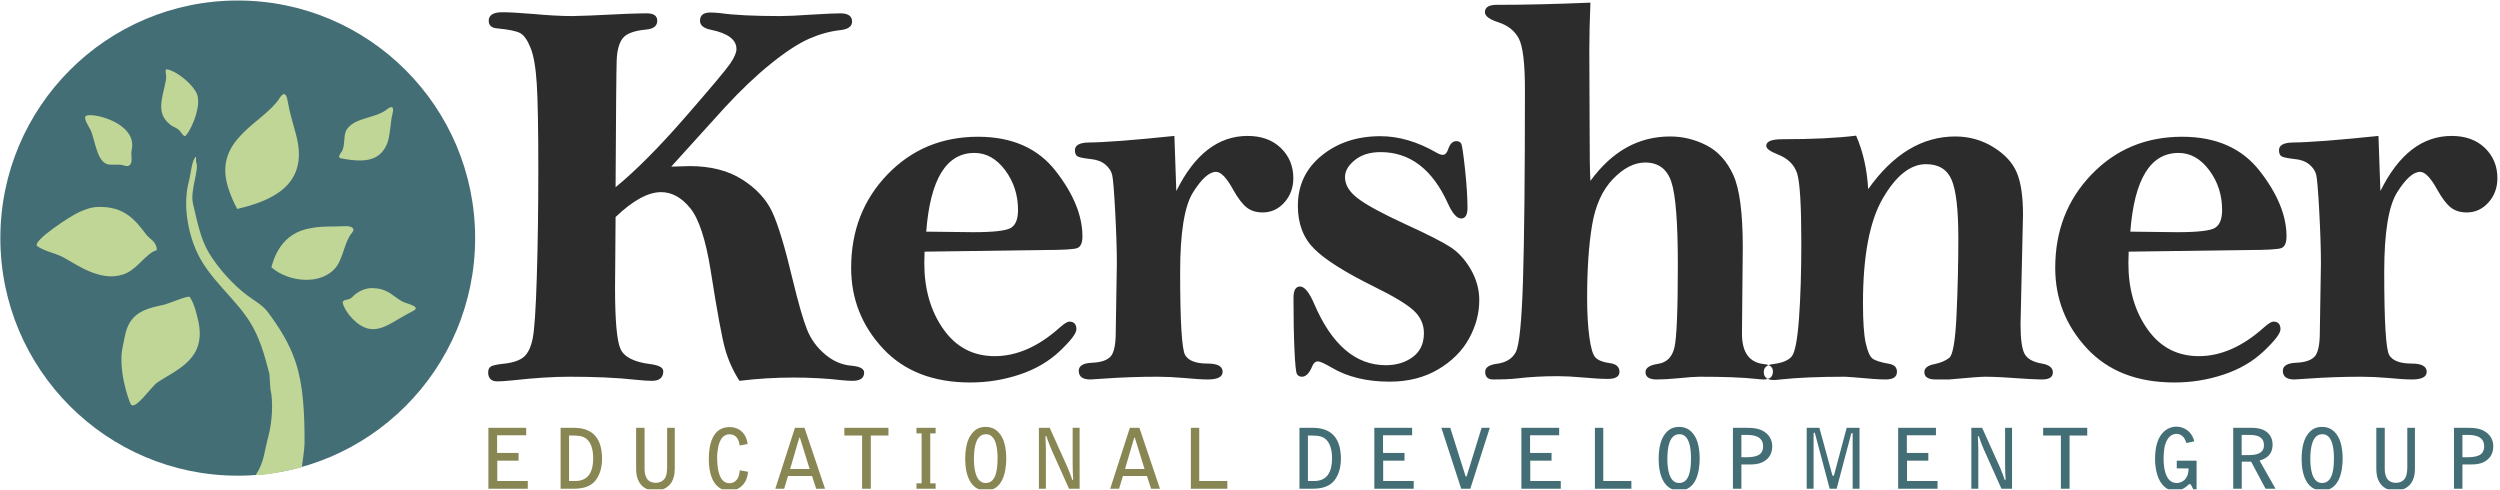 <?xml version="1.0" encoding="UTF-8" standalone="no"?>
<svg xmlns="http://www.w3.org/2000/svg" xmlns:xlink="http://www.w3.org/1999/xlink" xmlns:serif="http://www.serif.com/" width="100%" height="100%" viewBox="0 0 1658 325" version="1.1" xml:space="preserve" style="fill-rule:evenodd;clip-rule:evenodd;stroke-linejoin:round;stroke-miterlimit:2;">
    <g id="KEDG-Logo" serif:id="KEDG Logo" transform="matrix(1,0,0,1.003,-45.517,-38.005)">
        <rect x="45.496" y="37.908" width="1656.7" height="323.5" style="fill:none;"></rect>
        <clipPath id="_clip1">
            <rect x="45.496" y="37.908" width="1656.7" height="323.5"></rect>
        </clipPath>
        <g clip-path="url(#_clip1)">
            <g transform="matrix(4.165,0,0,4.156,0.273,1.82)">
                <path d="M48.72,8.761C69.596,8.761 86.519,25.684 86.519,46.56C86.519,67.437 69.596,84.361 48.72,84.361C27.843,84.361 10.919,67.437 10.919,46.56C10.919,25.684 27.843,8.761 48.72,8.761Z" style="fill:rgb(68,110,117);"></path>
                <path d="M37.28,21.441C37.5,20.317 36.719,19.36 37.92,19.84C39.37,20.304 41.713,22.255 42.239,23.68C43.061,25.905 40.792,30.366 40.256,30.346C40.096,30.339 39.639,29.667 39.506,29.521C38.949,28.909 38.564,28.984 37.983,28.526C35.632,26.671 36.708,24.369 37.28,21.441ZM55.36,24.32C56.364,22.754 56.596,24.362 56.683,24.851C57.067,27.018 57.561,28.341 58.079,30.4C60.058,38.267 53.894,40.684 48.64,41.92C48.095,40.978 47.548,39.66 47.199,38.56C44.727,30.753 52.794,28.321 55.36,24.32ZM72.479,26.081C73.26,25.456 73.667,25.62 73.353,26.795C73.014,28.059 73.019,30.424 72.439,31.694C71.354,34.074 69.274,34.638 65.439,33.92C65.024,33.842 64.471,33.878 65.279,32.801C65.878,31.85 65.487,30.165 66.079,29.281C67.4,27.309 70.642,27.551 72.479,26.081ZM24.479,27.2C24.891,26.514 30.48,27.594 31.691,30.571C31.921,31.138 31.993,31.775 31.839,32.481C31.608,33.547 32.17,34.571 31.359,35.04C30.984,35.242 30.428,34.88 29.92,34.88L28.479,34.88C26.509,34.88 26.19,31.989 25.471,29.817C25.174,28.916 24.156,27.739 24.479,27.2ZM58.926,82.978C58.16,83.341 51.221,84.713 51.643,84.124C52.878,82.4 53.011,80.243 53.599,78.081C54.194,75.894 54.405,72.56 53.919,70.561C53.866,69.761 53.813,68.96 53.759,68.16C53,65.151 52.175,62.347 50.719,60.001C48.189,55.921 44.116,53.115 42.079,48.481C40.819,45.611 39.926,41.196 40.96,37.441C41.238,36.43 41.406,34.037 42.079,33.601L42.079,34.4C42.674,35.596 41.073,38.929 41.6,41.121C42.294,44.009 42.801,46.735 44.16,48.96C45.653,51.407 47.977,53.992 50.239,55.681C51.279,56.457 52.666,57.217 53.439,58.24C55.185,60.551 56.921,63.231 57.919,66.241C59.166,69.995 59.362,74.348 59.36,79.2C59.359,80.078 58.926,82.978 58.926,82.978ZM26.56,41.6C30.627,41.519 32.386,43.642 34.08,45.92C34.71,46.769 35.794,47.045 35.839,48.481C34.154,48.894 32.736,51.569 30.56,52.321C26.797,53.619 22.985,50.684 20.86,49.578C19.599,48.923 17.92,48.651 16.799,47.841C15.821,47.134 22.117,43.001 23.519,42.4C24.431,42.011 25.351,41.624 26.56,41.6ZM65.637,44.666C66.833,44.59 67.554,44.994 66.88,45.76C65.793,46.995 65.495,49.635 64.479,51.041C62.221,54.166 56.783,53.615 54.079,51.201C54.857,48.195 56.568,45.87 59.68,45.12C61.992,44.563 63.816,44.782 65.637,44.666ZM70.035,54.515C72.535,54.531 73.232,55.659 74.84,56.605C75.542,57.019 78.138,57.423 76.568,58.192C73.329,59.779 71.074,62.194 68.254,60.435C67.148,59.745 65.636,58.077 65.439,56.8C65.492,56.222 66.437,56.522 66.976,55.928C67.939,54.867 69.297,54.515 70.035,54.515ZM37.12,57.12C38.389,56.741 40.887,55.632 41.089,55.935C41.789,56.984 42.184,58.635 42.433,59.744C43.816,65.887 38.869,67.521 35.912,69.532C34.937,70.195 32.322,74.133 31.679,72.96C31.238,72.155 29.63,67.242 30.4,63.84C30.797,62.085 30.868,60.661 31.999,59.361C33.488,57.65 36.053,57.439 37.12,57.12Z" style="fill:rgb(192,214,151);"></path>
                <path d="M129.055,37.242C131.297,38.668 132.892,40.399 133.839,42.435C134.785,44.472 135.866,48.049 137.08,53.169C138.005,56.98 138.774,59.642 139.385,61.154C139.995,62.667 140.948,63.968 142.242,65.059C143.537,66.15 144.955,66.754 146.497,66.87C147.806,66.987 148.461,67.35 148.461,67.961C148.461,68.834 147.835,69.27 146.584,69.27C146.236,69.27 145.726,69.241 145.057,69.182C142.526,68.891 139.909,68.746 137.203,68.746C134.323,68.746 131.457,68.921 128.607,69.27C127.618,67.728 126.869,66.085 126.36,64.34C125.851,62.594 125.073,58.391 124.026,51.729C123.24,46.813 122.156,43.504 120.775,41.802C119.393,40.101 117.844,39.249 116.128,39.249C114.062,39.249 111.648,40.568 108.884,43.205L108.798,54.491C108.798,59.682 109.087,62.919 109.67,64.202C110.252,65.485 111.836,66.288 114.426,66.609C115.793,66.783 116.477,67.161 116.477,67.743C116.477,68.761 115.866,69.27 114.644,69.27C114.062,69.27 113.204,69.211 112.07,69.096C109.131,68.775 105.641,68.616 101.598,68.616C98.98,68.616 95.984,68.804 92.609,69.182C91.446,69.299 90.602,69.357 90.078,69.357C89.089,69.357 88.595,68.878 88.595,67.917C88.595,67.452 88.754,67.132 89.075,66.957C89.395,66.783 90.136,66.637 91.3,66.521C92.697,66.347 93.707,65.975 94.333,65.408C94.958,64.841 95.409,63.881 95.685,62.529C95.962,61.176 96.18,57.911 96.34,52.733C96.499,47.555 96.58,41.824 96.58,35.541C96.58,29.199 96.499,24.719 96.34,22.102C96.18,19.483 95.852,17.557 95.358,16.32C94.863,15.084 94.318,14.299 93.722,13.964C93.125,13.629 91.911,13.374 90.078,13.2C89.147,13.142 88.682,12.735 88.682,11.978C88.682,11.077 89.409,10.626 90.864,10.626C91.911,10.626 93.481,10.713 95.576,10.887C98.165,11.121 100.288,11.237 101.947,11.237C102.965,11.237 105.859,11.118 110.63,10.879C112.026,10.827 113.102,10.801 113.859,10.801C114.964,10.801 115.517,11.193 115.517,11.978C115.517,12.793 114.95,13.259 113.816,13.374C111.866,13.549 110.6,14.014 110.019,14.768C109.437,15.524 109.117,16.692 109.059,18.275C109.001,19.858 108.943,26.588 108.884,38.465C112.084,35.846 115.764,32.153 119.924,27.381C124.084,22.611 126.491,19.745 127.146,18.785C127.8,17.826 128.127,17.055 128.127,16.473C128.127,14.989 126.775,13.971 124.069,13.418C122.905,13.186 122.324,12.706 122.324,11.978C122.324,11.105 122.876,10.669 123.982,10.669C124.36,10.669 124.855,10.699 125.465,10.757C127.705,11.077 130.92,11.237 135.109,11.237C136.185,11.237 137.886,11.157 140.214,10.999C142.424,10.866 143.908,10.801 144.665,10.801C145.915,10.801 146.54,11.237 146.54,12.109C146.54,12.866 145.944,13.317 144.749,13.462C143.089,13.636 141.415,14.092 139.725,14.83C138.035,15.568 136.011,16.884 133.653,18.779C131.293,20.674 128.851,22.989 126.324,25.723L117.742,35.192L120.669,35.105C124.017,35.105 126.813,35.818 129.055,37.242ZM182.39,48.151C181.837,48.355 180.048,48.457 177.023,48.457L158.086,48.718C158.057,49.562 158.043,50.173 158.043,50.551C158.043,54.682 159.053,58.18 161.075,61.045C163.097,63.91 165.824,65.343 169.256,65.343C172.776,65.343 176.238,63.816 179.641,60.761C180.339,60.15 180.834,59.845 181.125,59.845C181.881,59.845 182.26,60.253 182.26,61.067C182.26,61.707 181.387,62.855 179.641,64.514C177.896,66.172 175.758,67.423 173.228,68.266C170.697,69.11 168.078,69.532 165.373,69.532C159.439,69.532 154.792,67.721 151.432,64.1C148.073,60.478 146.392,56.209 146.392,51.293C146.392,45.388 148.319,40.436 152.174,36.436C156.028,32.436 160.835,30.436 166.595,30.436C172.005,30.436 176.129,32.254 178.965,35.89C181.801,39.526 183.22,42.988 183.22,46.274C183.22,47.322 182.943,47.948 182.39,48.151ZM170.915,35.759C169.547,33.927 167.919,33.01 166.028,33.01C161.548,33.01 158.987,37.185 158.348,45.533C162.653,45.592 165.14,45.62 165.809,45.62C169.096,45.62 171.111,45.388 171.853,44.922C172.595,44.457 172.966,43.511 172.966,42.086C172.966,39.701 172.281,37.592 170.915,35.759ZM215.382,40.886C214.437,41.948 213.281,42.479 211.913,42.479C210.895,42.479 210.051,42.217 209.382,41.693C208.713,41.17 208.001,40.239 207.245,38.901C206.197,36.98 205.281,36.021 204.495,36.021C203.419,36.021 202.197,37.11 200.83,39.288C199.463,41.468 198.779,45.694 198.779,51.968C198.779,59.899 199.048,64.307 199.587,65.192C200.125,66.079 201.31,66.521 203.143,66.521C204.743,66.521 205.542,66.957 205.542,67.83C205.542,68.644 204.757,69.052 203.187,69.052C202.314,69.052 201.048,68.972 199.39,68.814C197.877,68.681 196.452,68.616 195.114,68.616C192.234,68.616 189.383,68.717 186.562,68.921C185.369,69.008 184.67,69.052 184.467,69.052C183.246,69.052 182.634,68.594 182.634,67.676C182.634,66.878 183.347,66.449 184.773,66.39C186.169,66.332 187.144,66.006 187.696,65.409C188.248,64.815 188.525,63.514 188.525,61.51L188.7,50.616C188.7,48.408 188.613,45.663 188.438,42.38C188.264,39.098 188.104,37.144 187.958,36.519C187.812,35.895 187.441,35.336 186.846,34.842C186.249,34.348 185.441,34.057 184.424,33.97C183.377,33.854 182.714,33.715 182.438,33.555C182.161,33.396 182.024,33.069 182.024,32.574C182.024,31.788 182.751,31.381 184.205,31.352C186.882,31.323 191.434,30.974 197.863,30.305L198.169,39.075C199.623,36.138 201.295,33.942 203.187,32.486C205.077,31.032 207.186,30.305 209.514,30.305C211.724,30.305 213.491,30.945 214.815,32.224C216.138,33.505 216.801,35.105 216.801,37.024C216.801,38.537 216.327,39.824 215.382,40.886ZM227.037,40.21C228.375,41.257 230.978,42.668 234.847,44.442C238.163,45.955 240.469,47.126 241.764,47.955C243.057,48.783 244.156,49.977 245.057,51.533C245.959,53.089 246.41,54.726 246.41,56.442C246.41,58.536 245.865,60.573 244.774,62.55C243.683,64.529 242.039,66.165 239.843,67.459C237.647,68.753 235.08,69.401 232.142,69.401C228.476,69.401 225.379,68.644 222.848,67.132C221.742,66.492 221.029,66.172 220.71,66.172C220.332,66.172 220.04,66.415 219.837,66.9C219.372,68.044 218.819,68.616 218.179,68.616C217.801,68.616 217.531,68.471 217.372,68.18C217.211,67.89 217.081,66.594 216.979,64.288C216.877,61.982 216.827,59.249 216.827,56.087C216.827,54.869 217.175,54.26 217.874,54.26C218.572,54.26 219.314,55.162 220.099,56.965C222.892,63.51 226.702,66.783 231.531,66.783C233.218,66.783 234.651,66.347 235.829,65.474C237.007,64.601 237.596,63.336 237.596,61.677C237.596,60.281 237.05,59.082 235.96,58.078C234.869,57.075 232.781,55.817 229.699,54.304C225.044,52.006 221.859,49.999 220.143,48.282C218.398,46.566 217.524,44.282 217.524,41.432C217.524,38.145 218.79,35.475 221.321,33.425C223.852,31.374 226.963,30.348 230.659,30.348C233.596,30.348 236.577,31.221 239.603,32.966C240.011,33.2 240.345,33.315 240.607,33.315C240.985,33.315 241.276,32.996 241.48,32.356C241.77,31.541 242.192,31.134 242.745,31.134C243.123,31.134 243.384,31.265 243.531,31.526C243.676,31.788 243.879,33.149 244.141,35.606C244.403,38.065 244.534,40.108 244.534,41.737C244.534,42.871 244.199,43.439 243.531,43.439C242.832,43.439 242.119,42.625 241.392,40.995C238.92,35.584 235.356,32.879 230.702,32.879C229.014,32.879 227.648,33.301 226.6,34.145C225.553,34.988 225.029,35.89 225.029,36.85C225.029,38.072 225.699,39.192 227.037,40.21ZM291.685,69.052C291.423,69.052 291.03,69.022 290.507,68.964C288.441,68.731 285.43,68.616 281.475,68.616C280.805,68.616 279.598,68.703 277.853,68.878C276.631,68.993 275.569,69.052 274.668,69.052C273.475,69.052 272.879,68.659 272.879,67.874C272.879,67.205 273.547,66.769 274.886,66.565C276.224,66.361 277.082,65.53 277.46,64.074C277.838,62.617 278.028,58.205 278.028,50.835C278.028,44.106 277.685,39.708 277.002,37.639C276.318,35.571 274.929,34.537 272.835,34.537C271.09,34.537 269.373,35.416 267.686,37.174C265.999,38.932 264.894,41.378 264.37,44.515C263.846,47.653 263.584,51.517 263.584,56.107C263.584,58.46 263.701,60.515 263.934,62.273C264.166,64.031 264.494,65.126 264.916,65.563C265.337,65.998 266.057,66.289 267.075,66.434C268.181,66.55 268.734,67.016 268.734,67.83C268.734,68.587 268.107,68.964 266.857,68.964C265.926,68.964 264.573,68.885 262.799,68.726C261.344,68.595 260.05,68.528 258.916,68.528C256.618,68.528 254.479,68.644 252.501,68.878C251.512,68.993 250.217,69.052 248.618,69.052C247.774,69.052 247.353,68.644 247.353,67.83C247.353,67.161 247.948,66.739 249.142,66.565C250.626,66.39 251.651,65.772 252.218,64.71C252.785,63.648 253.171,59.817 253.374,53.213C253.577,46.609 253.68,36.516 253.68,22.93C253.68,18.771 253.359,16.073 252.72,14.837C252.08,13.601 251.003,12.735 249.491,12.24C248.036,11.775 247.309,11.237 247.309,10.626C247.309,9.84 247.934,9.448 249.185,9.448C253.636,9.448 258.61,9.332 264.108,9.098C263.992,12.008 263.934,14.509 263.934,16.604L263.978,28.254C263.978,33.257 264.021,36.326 264.108,37.461C265.824,35.105 267.737,33.337 269.846,32.159C271.955,30.981 274.275,30.392 276.806,30.392C278.841,30.392 280.777,30.866 282.609,31.812C284.442,32.758 285.859,34.331 286.863,36.53C287.867,38.73 288.368,42.566 288.368,48.041L288.238,61.759C288.238,64.759 289.416,66.375 291.772,66.609C292.703,66.695 293.168,67.088 293.168,67.786C293.168,68.63 292.673,69.052 291.685,69.052ZM336.043,69.052C335.083,69.052 332.974,68.935 329.716,68.703C328.582,68.644 327.665,68.616 326.967,68.616C326.298,68.616 324.378,68.761 321.208,69.052L319.07,69.052C317.876,69.052 317.281,68.659 317.281,67.874C317.281,67.234 317.819,66.812 318.895,66.609C319.883,66.404 320.669,66.07 321.251,65.604C321.833,65.137 322.218,62.851 322.407,58.744C322.597,54.637 322.691,50.558 322.691,46.51C322.691,42.023 322.335,38.951 321.623,37.289C320.909,35.63 319.55,34.799 317.543,34.799C315.07,34.799 312.779,36.61 310.67,40.232C308.561,43.853 307.507,49.416 307.507,56.921C307.507,59.831 307.652,61.939 307.943,63.248C308.233,64.558 308.59,65.379 309.012,65.714C309.433,66.049 310.327,66.332 311.695,66.565C312.51,66.71 312.917,67.132 312.917,67.83C312.917,68.644 312.321,69.052 311.128,69.052C310.546,69.052 309.906,69.025 309.208,68.973C306.416,68.734 304.903,68.616 304.67,68.616C300.482,68.616 297.049,68.761 294.373,69.052C293.937,69.11 293.587,69.139 293.325,69.139C292.249,69.139 291.711,68.717 291.711,67.874C291.711,67.147 292.191,66.725 293.151,66.609C294.635,66.434 295.638,66.026 296.162,65.385C296.685,64.744 297.07,62.742 297.318,59.377C297.565,56.014 297.689,52.001 297.689,47.34C297.689,41.399 297.471,37.721 297.034,36.308C296.598,34.896 295.551,33.869 293.893,33.228C292.7,32.763 292.104,32.312 292.104,31.876C292.104,31.178 292.962,30.828 294.678,30.828C299.507,30.828 303.419,30.64 306.416,30.261C307.521,32.792 308.161,35.628 308.335,38.77C310.314,35.977 312.459,33.883 314.772,32.486C317.085,31.09 319.564,30.392 322.211,30.392C324.421,30.392 326.443,30.959 328.276,32.094C330.109,33.228 331.353,34.581 332.007,36.152C332.662,37.723 332.989,39.948 332.989,42.828L332.596,60.238C332.596,62.623 332.814,64.208 333.25,64.994C333.687,65.779 334.603,66.289 335.999,66.521C337.163,66.725 337.745,67.19 337.745,67.917C337.745,68.673 337.178,69.052 336.043,69.052ZM374.118,48.151C373.565,48.355 371.776,48.457 368.751,48.457L349.814,48.718C349.785,49.562 349.771,50.173 349.771,50.551C349.771,54.682 350.781,58.18 352.803,61.045C354.825,63.91 357.552,65.343 360.984,65.343C364.504,65.343 367.966,63.816 371.369,60.761C372.067,60.15 372.562,59.845 372.853,59.845C373.609,59.845 373.988,60.253 373.988,61.067C373.988,61.707 373.115,62.855 371.369,64.514C369.624,66.172 367.486,67.423 364.955,68.266C362.425,69.11 359.806,69.532 357.101,69.532C351.167,69.532 346.52,67.721 343.16,64.1C339.8,60.478 338.12,56.209 338.12,51.293C338.12,45.388 340.047,40.436 343.902,36.436C347.756,32.436 352.563,30.436 358.323,30.436C363.733,30.436 367.857,32.254 370.693,35.89C373.529,39.526 374.948,42.988 374.948,46.274C374.948,47.322 374.671,47.948 374.118,48.151ZM362.643,35.759C361.275,33.927 359.646,33.01 357.755,33.01C353.276,33.01 350.715,37.185 350.076,45.533C354.381,45.592 356.868,45.62 357.537,45.62C360.824,45.62 362.839,45.388 363.581,44.922C364.322,44.457 364.694,43.511 364.694,42.086C364.694,39.701 364.009,37.592 362.643,35.759ZM407.11,40.886C406.164,41.948 405.008,42.479 403.641,42.479C402.623,42.479 401.779,42.217 401.11,41.693C400.441,41.17 399.729,40.239 398.973,38.901C397.925,36.98 397.008,36.021 396.223,36.021C395.147,36.021 393.925,37.11 392.558,39.288C391.191,41.468 390.507,45.694 390.507,51.968C390.507,59.899 390.776,64.307 391.314,65.192C391.852,66.079 393.038,66.521 394.871,66.521C396.47,66.521 397.27,66.957 397.27,67.83C397.27,68.644 396.485,69.052 394.914,69.052C394.041,69.052 392.776,68.972 391.118,68.814C389.605,68.681 388.179,68.616 386.842,68.616C383.962,68.616 381.111,68.717 378.29,68.921C377.097,69.008 376.398,69.052 376.195,69.052C374.974,69.052 374.362,68.594 374.362,67.676C374.362,66.878 375.075,66.449 376.501,66.39C377.897,66.332 378.872,66.006 379.424,65.409C379.976,64.815 380.253,63.514 380.253,61.51L380.427,50.616C380.427,48.408 380.341,45.663 380.166,42.38C379.991,39.098 379.831,37.144 379.686,36.519C379.54,35.895 379.169,35.336 378.574,34.842C377.977,34.348 377.169,34.057 376.151,33.97C375.105,33.854 374.442,33.715 374.166,33.555C373.889,33.396 373.752,33.069 373.752,32.574C373.752,31.788 374.479,31.381 375.933,31.352C378.61,31.323 383.161,30.974 389.591,30.305L389.897,39.075C391.351,36.138 393.023,33.942 394.914,32.486C396.805,31.032 398.914,30.305 401.242,30.305C403.452,30.305 405.219,30.945 406.542,32.224C407.866,33.505 408.528,35.105 408.528,37.024C408.528,38.537 408.055,39.824 407.11,40.886Z" style="fill:rgb(44,44,44);"></path>
                <path d="M223.693,84.585C223.27,85.338 222.451,86.434 219.891,86.434L217.778,86.434L217.778,76.743L219.878,76.743C223.085,76.743 224.379,78.605 224.379,81.721C224.379,82.341 224.287,83.543 223.693,84.585ZM222.201,78.803C221.673,78.17 220.973,77.971 219.772,77.971L219.125,77.971L219.125,85.206L220.128,85.206C222.438,85.206 222.967,83.384 222.967,81.575C222.967,80.691 222.821,79.556 222.201,78.803ZM235.969,85.206L235.969,86.434L229.698,86.434L229.698,76.743L235.718,76.743L235.718,77.932L231.084,77.932L231.084,80.744L234.503,80.744L234.503,81.972L231.11,81.972L231.11,85.206L235.969,85.206ZM244.984,86.434L243.531,86.434L240.376,76.743L241.789,76.743L244.218,84.414C244.231,84.454 244.271,84.493 244.311,84.493C244.35,84.493 244.403,84.441 244.416,84.414L246.779,76.743L248.086,76.743L244.984,86.434ZM259.386,85.206L259.386,86.434L253.115,86.434L253.115,76.743L259.135,76.743L259.135,77.932L254.5,77.932L254.5,80.744L257.92,80.744L257.92,81.972L254.527,81.972L254.527,85.206L259.386,85.206ZM264.823,86.434L264.823,76.743L266.156,76.743L266.156,85.206L270.631,85.206L270.631,86.434L264.823,86.434ZM278.247,86.725C275.871,86.725 274.973,84.335 274.973,81.747C274.973,80.269 275.211,78.922 275.766,78.038C276.571,76.743 277.535,76.599 278.247,76.599C279.884,76.599 280.742,77.787 281.139,78.948C281.429,79.807 281.508,80.942 281.508,81.615C281.508,83.926 280.861,86.725 278.247,86.725ZM278.274,77.76C277.442,77.76 276.927,78.341 276.65,79.252C276.465,79.833 276.36,80.691 276.36,81.707C276.36,82.935 276.531,85.523 278.221,85.523C279.594,85.523 280.122,84.11 280.122,81.655C280.122,80.374 280.003,77.76 278.274,77.76ZM292.068,81.866C291.236,82.526 290.22,82.579 289.322,82.579L288.147,82.579L288.147,86.434L286.801,86.434L286.801,76.743L288.9,76.743C289.943,76.743 291.025,76.81 291.87,77.417C292.649,77.958 293.058,78.724 293.058,79.701C293.058,80.916 292.464,81.549 292.068,81.866ZM288.979,77.879L288.147,77.879L288.147,81.417C288.318,81.43 288.49,81.43 288.675,81.43C290.299,81.43 291.606,81.246 291.606,79.674C291.606,77.879 289.652,77.879 288.979,77.879ZM305.863,86.434L305.863,77.694C305.863,77.615 305.809,77.575 305.77,77.575C305.717,77.575 305.664,77.602 305.638,77.668L303.314,86.434L302.205,86.434L299.856,77.588C299.843,77.549 299.816,77.509 299.763,77.509C299.71,77.509 299.644,77.562 299.644,77.642L299.644,86.434L298.548,86.434L298.548,76.743L300.569,76.743L302.628,84.269C302.654,84.348 302.694,84.388 302.747,84.388C302.826,84.388 302.892,84.335 302.905,84.256L304.912,76.743L306.958,76.743L306.958,86.434L305.863,86.434ZM319.379,85.206L319.379,86.434L313.108,86.434L313.108,76.743L319.128,76.743L319.128,77.932L314.494,77.932L314.494,80.744L317.914,80.744L317.914,81.972L314.521,81.972L314.521,85.206L319.379,85.206ZM329.555,86.434L326.731,80.136C326.374,79.331 326.018,78.288 325.951,78.077C325.938,78.064 325.899,78.064 325.886,78.051C325.806,78.117 325.806,78.13 325.806,78.196C325.806,78.473 325.873,79.925 325.873,79.991L325.873,86.434L324.763,86.434L324.763,76.743L326.48,76.743L329.292,82.975C329.292,82.988 329.674,83.926 329.688,83.939C329.754,84.11 330.031,84.876 330.084,85.035C330.111,85.035 330.136,85.048 330.163,85.048C330.216,84.995 330.216,84.982 330.216,84.85C330.216,84.704 330.163,84.045 330.163,83.912C330.136,83.305 330.136,82.803 330.136,82.473L330.136,76.743L331.245,76.743L331.245,86.434L329.555,86.434ZM340.405,77.971L340.405,86.434L339.02,86.434L339.02,77.971L336.194,77.971L336.194,76.743L343.218,76.743L343.218,77.971L340.405,77.971ZM357.473,81.972L360.628,81.972L360.628,86.632L360.153,86.632L359.849,86.025C359.73,85.774 359.638,85.681 359.559,85.681C359.506,85.681 359.44,85.708 359.387,85.748C359.335,85.8 359.242,85.893 359.176,85.945C358.912,86.17 358.265,86.738 357.235,86.738C356.839,86.738 355.955,86.738 355.136,85.721C354.225,84.612 354.014,82.777 354.014,81.694C354.014,80.573 354.185,79.133 354.793,78.13C355.572,76.823 356.773,76.559 357.341,76.559C358.991,76.559 359.994,77.681 360.259,78.896L359.004,79.159C358.859,78.724 358.516,77.707 357.42,77.707C357.077,77.707 356.087,77.839 355.625,79.424C355.374,80.269 355.374,81.575 355.374,81.615C355.374,82.658 355.493,83.648 355.889,84.466C356.377,85.47 357.17,85.523 357.446,85.523C358.172,85.523 358.635,85.114 358.78,84.955C359.295,84.361 359.322,83.846 359.348,83.2L357.473,83.2L357.473,81.972ZM370.66,81.958L373.195,86.434L371.611,86.434L369.314,82.13L367.821,82.13L367.821,86.434L366.462,86.434L366.462,76.743L369.446,76.743C372.151,76.743 372.733,78.381 372.733,79.371C372.733,81.193 371.531,81.681 370.66,81.958ZM369.142,77.879L367.808,77.879L367.808,81.087C368.548,81.1 369.498,81.1 370,80.995C370.528,80.876 371.36,80.598 371.36,79.516C371.36,78.381 370.594,77.879 369.142,77.879ZM380.626,86.725C378.249,86.725 377.352,84.335 377.352,81.747C377.352,80.269 377.589,78.922 378.144,78.038C378.949,76.743 379.913,76.599 380.626,76.599C382.262,76.599 383.121,77.787 383.517,78.948C383.807,79.807 383.887,80.942 383.887,81.615C383.887,83.926 383.239,86.725 380.626,86.725ZM380.652,77.76C379.82,77.76 379.306,78.341 379.028,79.252C378.844,79.833 378.738,80.691 378.738,81.707C378.738,82.935 378.909,85.523 380.599,85.523C381.972,85.523 382.5,84.11 382.5,81.655C382.5,80.374 382.381,77.76 380.652,77.76ZM394.538,85.853C393.76,86.658 392.823,86.725 392.109,86.725C391.634,86.725 390.538,86.566 389.865,85.589C389.324,84.797 389.245,84.005 389.245,83.133L389.245,76.743L390.591,76.743L390.591,83.2C390.591,84.242 390.829,85.497 392.413,85.497C392.862,85.497 393.549,85.298 393.892,84.665C394.156,84.137 394.182,83.397 394.182,82.87L394.182,76.743L395.397,76.743L395.397,83.252C395.397,84.203 395.199,85.18 394.538,85.853ZM406.881,81.866C406.049,82.526 405.032,82.579 404.135,82.579L402.959,82.579L402.959,86.434L401.613,86.434L401.613,76.743L403.712,76.743C404.755,76.743 405.838,76.81 406.683,77.417C407.461,77.958 407.871,78.724 407.871,79.701C407.871,80.916 407.277,81.549 406.881,81.866ZM403.791,77.879L402.959,77.879L402.959,81.417C403.131,81.43 403.303,81.43 403.487,81.43C405.112,81.43 406.419,81.246 406.419,79.674C406.419,77.879 404.465,77.879 403.791,77.879Z" style="fill:rgb(68,110,117);"></path>
                <path d="M94.902,85.206L94.902,86.434L88.631,86.434L88.631,76.743L94.651,76.743L94.651,77.932L90.017,77.932L90.017,80.744L93.436,80.744L93.436,81.972L90.043,81.972L90.043,85.206L94.902,85.206ZM106.043,84.585C105.62,85.338 104.802,86.434 102.24,86.434L100.128,86.434L100.128,76.743L102.227,76.743C105.435,76.743 106.729,78.605 106.729,81.721C106.729,82.341 106.637,83.543 106.043,84.585ZM104.551,78.803C104.022,78.17 103.323,77.971 102.121,77.971L101.475,77.971L101.475,85.206L102.478,85.206C104.788,85.206 105.317,83.384 105.317,81.575C105.317,80.691 105.171,79.556 104.551,78.803ZM117.447,85.853C116.668,86.658 115.731,86.725 115.018,86.725C114.543,86.725 113.447,86.566 112.774,85.589C112.232,84.797 112.153,84.005 112.153,83.133L112.153,76.743L113.5,76.743L113.5,83.2C113.5,84.242 113.738,85.497 115.322,85.497C115.771,85.497 116.457,85.298 116.8,84.665C117.064,84.137 117.091,83.397 117.091,82.87L117.091,76.743L118.305,76.743L118.305,83.252C118.305,84.203 118.107,85.18 117.447,85.853ZM127.03,77.774C126.066,77.774 125.657,78.526 125.446,79.041C125.089,79.912 125.05,81.259 125.05,81.364C125.05,83.49 125.433,85.562 127.03,85.562C127.795,85.562 128.192,85.008 128.31,84.823C128.575,84.374 128.627,83.82 128.654,83.503L129.974,83.74C129.921,84.506 129.644,85.338 129.063,85.919C128.231,86.751 127.28,86.751 126.911,86.751C126.119,86.751 123.729,86.342 123.729,81.681C123.729,79.45 124.297,76.625 127.03,76.625C127.65,76.625 128.456,76.81 129.05,77.417C129.709,78.09 129.842,78.856 129.908,79.318L128.64,79.556C128.535,78.619 128.086,77.774 127.03,77.774ZM140.824,86.434L140.164,84.414L136.335,84.414L135.728,86.434L134.316,86.434L137.444,76.743L138.962,76.743L142.236,86.434L140.824,86.434ZM138.249,78.354C138.236,78.328 138.223,78.301 138.184,78.301C138.144,78.301 138.131,78.341 138.117,78.368L136.678,83.292L139.781,83.292L138.249,78.354ZM149.523,77.971L149.523,86.434L148.136,86.434L148.136,77.971L145.311,77.971L145.311,76.743L152.334,76.743L152.334,77.971L149.523,77.971ZM159.845,85.576L159.845,86.434L156.795,86.434L156.795,85.576L157.613,85.576L157.613,77.628L156.795,77.628L156.795,76.743L159.845,76.743L159.845,77.628L158.987,77.628L158.987,85.576L159.845,85.576ZM167.83,86.725C165.454,86.725 164.556,84.335 164.556,81.747C164.556,80.269 164.794,78.922 165.349,78.038C166.154,76.743 167.117,76.599 167.83,76.599C169.468,76.599 170.326,77.787 170.721,78.948C171.012,79.807 171.091,80.942 171.091,81.615C171.091,83.926 170.445,86.725 167.83,86.725ZM167.857,77.76C167.025,77.76 166.51,78.341 166.233,79.252C166.048,79.833 165.943,80.691 165.943,81.707C165.943,82.935 166.114,85.523 167.804,85.523C169.177,85.523 169.705,84.11 169.705,81.655C169.705,80.374 169.587,77.76 167.857,77.76ZM181.083,86.434L178.258,80.136C177.902,79.331 177.545,78.288 177.479,78.077C177.466,78.064 177.427,78.064 177.414,78.051C177.334,78.117 177.334,78.13 177.334,78.196C177.334,78.473 177.401,79.925 177.401,79.991L177.401,86.434L176.291,86.434L176.291,76.743L178.008,76.743L180.819,82.975C180.819,82.988 181.202,83.926 181.216,83.939C181.282,84.11 181.559,84.876 181.612,85.035C181.638,85.035 181.664,85.048 181.691,85.048C181.744,84.995 181.744,84.982 181.744,84.85C181.744,84.704 181.691,84.045 181.691,83.912C181.664,83.305 181.664,82.803 181.664,82.473L181.664,76.743L182.773,76.743L182.773,86.434L181.083,86.434ZM194.152,86.434L193.491,84.414L189.663,84.414L189.055,86.434L187.643,86.434L190.772,76.743L192.29,76.743L195.564,86.434L194.152,86.434ZM191.577,78.354C191.564,78.328 191.55,78.301 191.511,78.301C191.471,78.301 191.458,78.341 191.445,78.368L190.006,83.292L193.108,83.292L191.577,78.354ZM200.486,86.434L200.486,76.743L201.82,76.743L201.82,85.206L206.295,85.206L206.295,86.434L200.486,86.434Z" style="fill:rgb(136,134,83);"></path>
            </g>
        </g>
    </g>
</svg>
